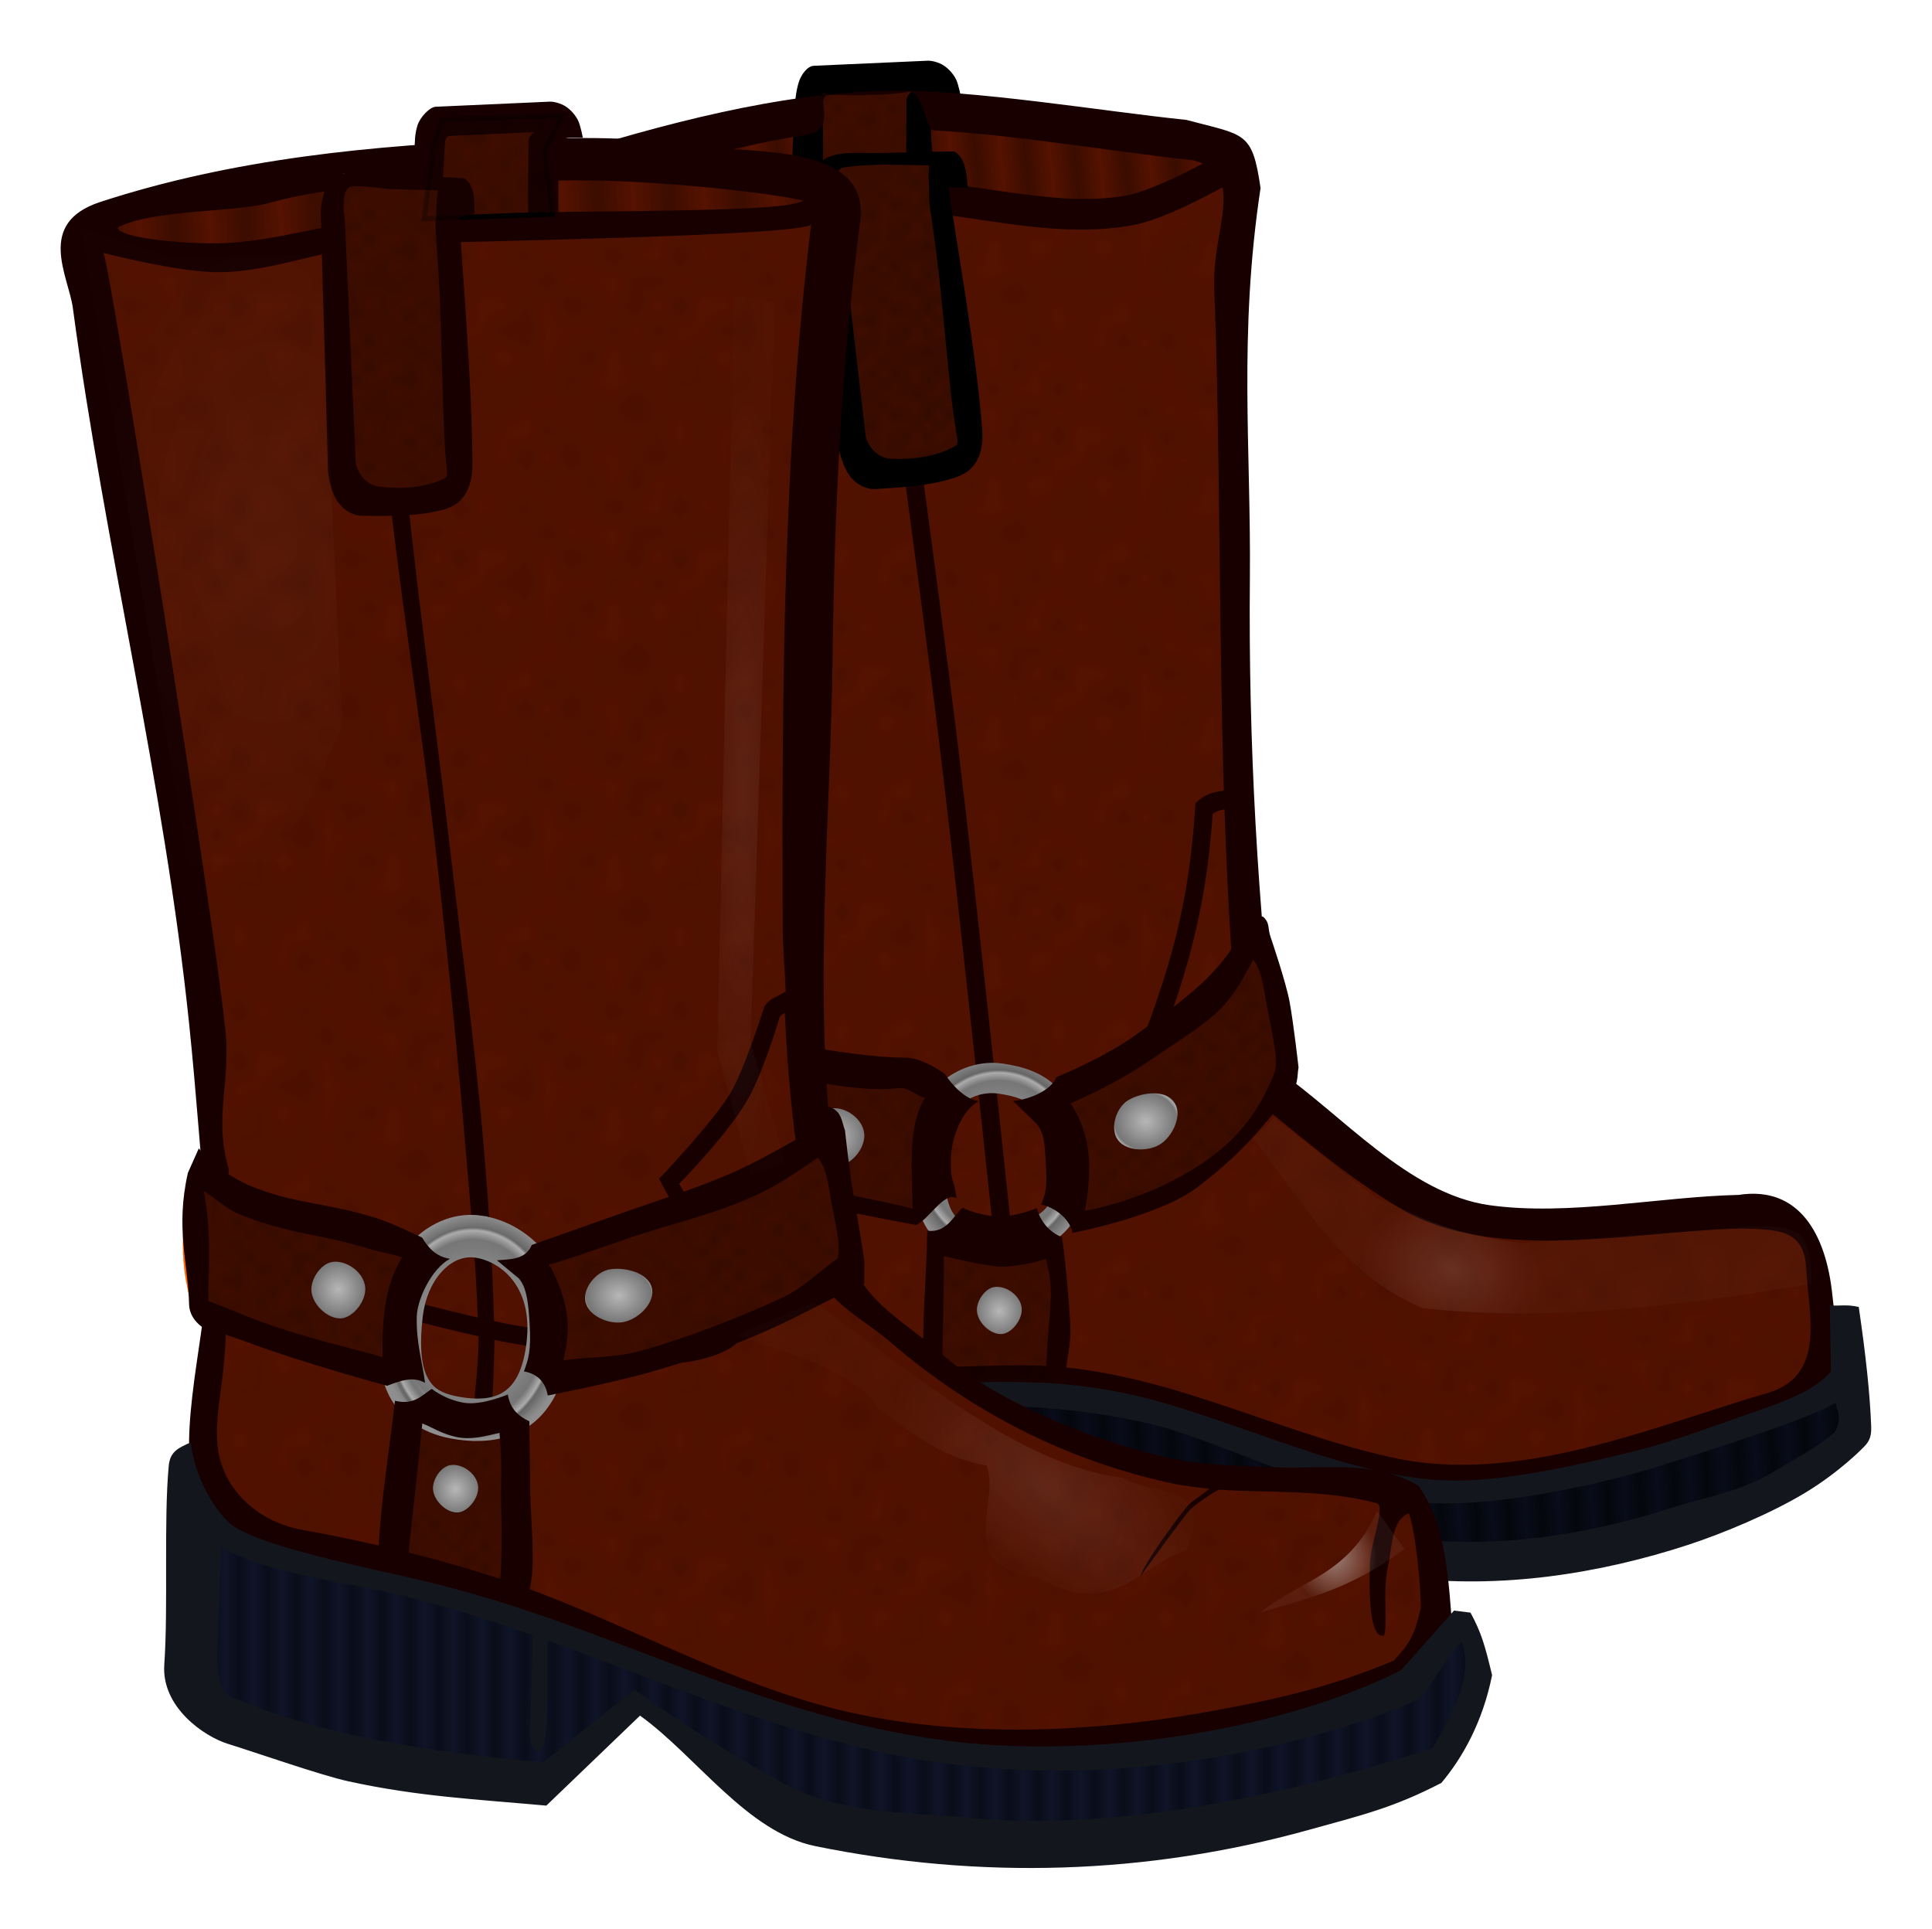 <?xml version="1.0" encoding="UTF-8"?>
<svg width="31.845mm" height="31.789mm" version="1.1" viewBox="0 0 112.84 112.64" xmlns="http://www.w3.org/2000/svg" xmlns:xlink="http://www.w3.org/1999/xlink">
<defs>
<linearGradient id="b">
<stop stop-color="#fff" stop-opacity=".65" offset="0"/>
<stop stop-color="#fff" stop-opacity=".072" offset="1"/>
</linearGradient>
<linearGradient id="a">
<stop stop-color="#b7b7b7" offset="0"/>
<stop stop-color="#767676" offset=".763"/>
<stop stop-color="#acacac" offset=".839"/>
<stop stop-color="#666" offset=".867"/>
<stop stop-color="#8e8e8e" offset="1"/>
</linearGradient>
<pattern id="t" xlink:href="#c" patternTransform="matrix(.751 0 0 .677 -2.265 -1.889)"/>
<pattern id="u" xlink:href="#c" patternTransform="matrix(1.288 0 0 1.472 -10.328 2.431)"/>
<pattern id="y" xlink:href="#ao" patternTransform="matrix(2.061 -.096 .224 4.812 -10.75 2)"/>
<pattern id="ao" width="2" height="1" patternTransform="translate(0) scale(10)" patternUnits="userSpaceOnUse">
<rect y="-.5" width="1" height="2"/>
</pattern>
<pattern id="ag" xlink:href="#c" patternTransform="matrix(1.267 0 0 1.389 -25.464 -3.116)"/>
<pattern id="c" width="10" height="10" patternTransform="translate(0) scale(10)" patternUnits="userSpaceOnUse">
<circle cx="2.567" cy=".81" r=".45"/>
<circle cx="3.048" cy="2.33" r=".45"/>
<circle cx="4.418" cy="2.415" r=".45"/>
<circle cx="1.844" cy="3.029" r=".45"/>
<circle cx="6.08" cy="1.363" r=".45"/>
<circle cx="5.819" cy="4.413" r=".45"/>
<circle cx="4.305" cy="4.048" r=".45"/>
<circle cx="5.541" cy="3.045" r=".45"/>
<circle cx="4.785" cy="5.527" r=".45"/>
<circle cx="2.667" cy="5.184" r=".45"/>
<circle cx="7.965" cy="1.448" r=".45"/>
<circle cx="7.047" cy="5.049" r=".45"/>
<circle cx="4.34" cy=".895" r=".45"/>
<circle cx="7.125" cy=".34" r=".45"/>
<circle cx="9.553" cy="1.049" r=".45"/>
<circle cx="7.006" cy="2.689" r=".45"/>
<circle cx="8.909" cy="2.689" r=".45"/>
<circle cx="9.315" cy="4.407" r=".45"/>
<circle cx="7.82" cy="3.87" r=".45"/>
<circle cx="8.27" cy="5.948" r=".45"/>
<circle cx="7.973" cy="7.428" r=".45"/>
<circle cx="9.342" cy="8.072" r=".45"/>
<circle cx="8.206" cy="9.315" r=".45"/>
<circle cx="9.682" cy="9.475" r=".45"/>
<circle cx="9.688" cy="6.186" r=".45"/>
<circle cx="3.379" cy="6.296" r=".45"/>
<circle cx="2.871" cy="8.204" r=".45"/>
<circle cx="4.59" cy="8.719" r=".45"/>
<circle cx="3.181" cy="9.671" r=".45"/>
<circle cx="5.734" cy="7.315" r=".45"/>
<circle cx="6.707" cy="6.513" r=".45"/>
<circle cx="5.73" cy="9.67" r=".45"/>
<circle cx="6.535" cy="8.373" r=".45"/>
<circle cx="4.37" cy="7.154" r=".45"/>
<circle cx=".622" cy="7.25" r=".45"/>
<circle cx=".831" cy="5.679" r=".45"/>
<circle cx="1.257" cy="8.519" r=".45"/>
<circle cx="1.989" cy="6.877" r=".45"/>
<circle cx=".374" cy="3.181" r=".45"/>
<circle cx="1.166" cy="1.664" r=".45"/>
<circle cx="1.151" cy=".093" r=".45"/>
<circle cx="1.151" cy="10.093" r=".45"/>
<circle cx="1.302" cy="4.451" r=".45"/>
<circle cx="3.047" cy="3.763" r=".45"/>
</pattern>
<pattern id="v" xlink:href="#au" patternTransform="matrix(.817 0 0 .738 -3.121 -2.567)"/>
<pattern id="au" width="10" height="10" patternTransform="translate(0) scale(10)" patternUnits="userSpaceOnUse">
<circle cx="2.567" cy=".81" r=".45"/>
<circle cx="3.048" cy="2.33" r=".45"/>
<circle cx="4.418" cy="2.415" r=".45"/>
<circle cx="1.844" cy="3.029" r=".45"/>
<circle cx="6.08" cy="1.363" r=".45"/>
<circle cx="5.819" cy="4.413" r=".45"/>
<circle cx="4.305" cy="4.048" r=".45"/>
<circle cx="5.541" cy="3.045" r=".45"/>
<circle cx="4.785" cy="5.527" r=".45"/>
<circle cx="2.667" cy="5.184" r=".45"/>
<circle cx="7.965" cy="1.448" r=".45"/>
<circle cx="7.047" cy="5.049" r=".45"/>
<circle cx="4.34" cy=".895" r=".45"/>
<circle cx="7.125" cy=".34" r=".45"/>
<circle cx="9.553" cy="1.049" r=".45"/>
<circle cx="7.006" cy="2.689" r=".45"/>
<circle cx="8.909" cy="2.689" r=".45"/>
<circle cx="9.315" cy="4.407" r=".45"/>
<circle cx="7.82" cy="3.87" r=".45"/>
<circle cx="8.27" cy="5.948" r=".45"/>
<circle cx="7.973" cy="7.428" r=".45"/>
<circle cx="9.342" cy="8.072" r=".45"/>
<circle cx="8.206" cy="9.315" r=".45"/>
<circle cx="9.682" cy="9.475" r=".45"/>
<circle cx="9.688" cy="6.186" r=".45"/>
<circle cx="3.379" cy="6.296" r=".45"/>
<circle cx="2.871" cy="8.204" r=".45"/>
<circle cx="4.59" cy="8.719" r=".45"/>
<circle cx="3.181" cy="9.671" r=".45"/>
<circle cx="5.734" cy="7.315" r=".45"/>
<circle cx="6.707" cy="6.513" r=".45"/>
<circle cx="5.73" cy="9.67" r=".45"/>
<circle cx="6.535" cy="8.373" r=".45"/>
<circle cx="4.37" cy="7.154" r=".45"/>
<circle cx=".622" cy="7.25" r=".45"/>
<circle cx=".831" cy="5.679" r=".45"/>
<circle cx="1.257" cy="8.519" r=".45"/>
<circle cx="1.989" cy="6.877" r=".45"/>
<circle cx=".374" cy="3.181" r=".45"/>
<circle cx="1.166" cy="1.664" r=".45"/>
<circle cx="1.151" cy=".093" r=".45"/>
<circle cx="1.151" cy="10.093" r=".45"/>
<circle cx="1.302" cy="4.451" r=".45"/>
<circle cx="3.047" cy="3.763" r=".45"/>
</pattern>
<pattern id="w" xlink:href="#at" patternTransform="matrix(.722 0 0 .79 -3.514 -2.391)"/>
<pattern id="at" width="10" height="10" patternTransform="translate(0) scale(10)" patternUnits="userSpaceOnUse">
<circle cx="2.567" cy=".81" r=".45"/>
<circle cx="3.048" cy="2.33" r=".45"/>
<circle cx="4.418" cy="2.415" r=".45"/>
<circle cx="1.844" cy="3.029" r=".45"/>
<circle cx="6.08" cy="1.363" r=".45"/>
<circle cx="5.819" cy="4.413" r=".45"/>
<circle cx="4.305" cy="4.048" r=".45"/>
<circle cx="5.541" cy="3.045" r=".45"/>
<circle cx="4.785" cy="5.527" r=".45"/>
<circle cx="2.667" cy="5.184" r=".45"/>
<circle cx="7.965" cy="1.448" r=".45"/>
<circle cx="7.047" cy="5.049" r=".45"/>
<circle cx="4.34" cy=".895" r=".45"/>
<circle cx="7.125" cy=".34" r=".45"/>
<circle cx="9.553" cy="1.049" r=".45"/>
<circle cx="7.006" cy="2.689" r=".45"/>
<circle cx="8.909" cy="2.689" r=".45"/>
<circle cx="9.315" cy="4.407" r=".45"/>
<circle cx="7.82" cy="3.87" r=".45"/>
<circle cx="8.27" cy="5.948" r=".45"/>
<circle cx="7.973" cy="7.428" r=".45"/>
<circle cx="9.342" cy="8.072" r=".45"/>
<circle cx="8.206" cy="9.315" r=".45"/>
<circle cx="9.682" cy="9.475" r=".45"/>
<circle cx="9.688" cy="6.186" r=".45"/>
<circle cx="3.379" cy="6.296" r=".45"/>
<circle cx="2.871" cy="8.204" r=".45"/>
<circle cx="4.59" cy="8.719" r=".45"/>
<circle cx="3.181" cy="9.671" r=".45"/>
<circle cx="5.734" cy="7.315" r=".45"/>
<circle cx="6.707" cy="6.513" r=".45"/>
<circle cx="5.73" cy="9.67" r=".45"/>
<circle cx="6.535" cy="8.373" r=".45"/>
<circle cx="4.37" cy="7.154" r=".45"/>
<circle cx=".622" cy="7.25" r=".45"/>
<circle cx=".831" cy="5.679" r=".45"/>
<circle cx="1.257" cy="8.519" r=".45"/>
<circle cx="1.989" cy="6.877" r=".45"/>
<circle cx=".374" cy="3.181" r=".45"/>
<circle cx="1.166" cy="1.664" r=".45"/>
<circle cx="1.151" cy=".093" r=".45"/>
<circle cx="1.151" cy="10.093" r=".45"/>
<circle cx="1.302" cy="4.451" r=".45"/>
<circle cx="3.047" cy="3.763" r=".45"/>
</pattern>
<pattern id="s" xlink:href="#ax" patternTransform="matrix(.701 0 0 .677 -2.795 -2.273)"/>
<pattern id="ax" width="10" height="10" patternTransform="translate(0) scale(10)" patternUnits="userSpaceOnUse">
<circle cx="2.567" cy=".81" r=".45"/>
<circle cx="3.048" cy="2.33" r=".45"/>
<circle cx="4.418" cy="2.415" r=".45"/>
<circle cx="1.844" cy="3.029" r=".45"/>
<circle cx="6.08" cy="1.363" r=".45"/>
<circle cx="5.819" cy="4.413" r=".45"/>
<circle cx="4.305" cy="4.048" r=".45"/>
<circle cx="5.541" cy="3.045" r=".45"/>
<circle cx="4.785" cy="5.527" r=".45"/>
<circle cx="2.667" cy="5.184" r=".45"/>
<circle cx="7.965" cy="1.448" r=".45"/>
<circle cx="7.047" cy="5.049" r=".45"/>
<circle cx="4.34" cy=".895" r=".45"/>
<circle cx="7.125" cy=".34" r=".45"/>
<circle cx="9.553" cy="1.049" r=".45"/>
<circle cx="7.006" cy="2.689" r=".45"/>
<circle cx="8.909" cy="2.689" r=".45"/>
<circle cx="9.315" cy="4.407" r=".45"/>
<circle cx="7.82" cy="3.87" r=".45"/>
<circle cx="8.27" cy="5.948" r=".45"/>
<circle cx="7.973" cy="7.428" r=".45"/>
<circle cx="9.342" cy="8.072" r=".45"/>
<circle cx="8.206" cy="9.315" r=".45"/>
<circle cx="9.682" cy="9.475" r=".45"/>
<circle cx="9.688" cy="6.186" r=".45"/>
<circle cx="3.379" cy="6.296" r=".45"/>
<circle cx="2.871" cy="8.204" r=".45"/>
<circle cx="4.59" cy="8.719" r=".45"/>
<circle cx="3.181" cy="9.671" r=".45"/>
<circle cx="5.734" cy="7.315" r=".45"/>
<circle cx="6.707" cy="6.513" r=".45"/>
<circle cx="5.73" cy="9.67" r=".45"/>
<circle cx="6.535" cy="8.373" r=".45"/>
<circle cx="4.37" cy="7.154" r=".45"/>
<circle cx=".622" cy="7.25" r=".45"/>
<circle cx=".831" cy="5.679" r=".45"/>
<circle cx="1.257" cy="8.519" r=".45"/>
<circle cx="1.989" cy="6.877" r=".45"/>
<circle cx=".374" cy="3.181" r=".45"/>
<circle cx="1.166" cy="1.664" r=".45"/>
<circle cx="1.151" cy=".093" r=".45"/>
<circle cx="1.151" cy="10.093" r=".45"/>
<circle cx="1.302" cy="4.451" r=".45"/>
<circle cx="3.047" cy="3.763" r=".45"/>
</pattern>
<pattern id="r" xlink:href="#aq" patternTransform="matrix(.602 0 0 .616 -2.649 -2.803)"/>
<pattern id="aq" width="10" height="10" patternTransform="translate(0) scale(10)" patternUnits="userSpaceOnUse">
<circle cx="2.567" cy=".81" r=".45"/>
<circle cx="3.048" cy="2.33" r=".45"/>
<circle cx="4.418" cy="2.415" r=".45"/>
<circle cx="1.844" cy="3.029" r=".45"/>
<circle cx="6.08" cy="1.363" r=".45"/>
<circle cx="5.819" cy="4.413" r=".45"/>
<circle cx="4.305" cy="4.048" r=".45"/>
<circle cx="5.541" cy="3.045" r=".45"/>
<circle cx="4.785" cy="5.527" r=".45"/>
<circle cx="2.667" cy="5.184" r=".45"/>
<circle cx="7.965" cy="1.448" r=".45"/>
<circle cx="7.047" cy="5.049" r=".45"/>
<circle cx="4.34" cy=".895" r=".45"/>
<circle cx="7.125" cy=".34" r=".45"/>
<circle cx="9.553" cy="1.049" r=".45"/>
<circle cx="7.006" cy="2.689" r=".45"/>
<circle cx="8.909" cy="2.689" r=".45"/>
<circle cx="9.315" cy="4.407" r=".45"/>
<circle cx="7.82" cy="3.87" r=".45"/>
<circle cx="8.27" cy="5.948" r=".45"/>
<circle cx="7.973" cy="7.428" r=".45"/>
<circle cx="9.342" cy="8.072" r=".45"/>
<circle cx="8.206" cy="9.315" r=".45"/>
<circle cx="9.682" cy="9.475" r=".45"/>
<circle cx="9.688" cy="6.186" r=".45"/>
<circle cx="3.379" cy="6.296" r=".45"/>
<circle cx="2.871" cy="8.204" r=".45"/>
<circle cx="4.59" cy="8.719" r=".45"/>
<circle cx="3.181" cy="9.671" r=".45"/>
<circle cx="5.734" cy="7.315" r=".45"/>
<circle cx="6.707" cy="6.513" r=".45"/>
<circle cx="5.73" cy="9.67" r=".45"/>
<circle cx="6.535" cy="8.373" r=".45"/>
<circle cx="4.37" cy="7.154" r=".45"/>
<circle cx=".622" cy="7.25" r=".45"/>
<circle cx=".831" cy="5.679" r=".45"/>
<circle cx="1.257" cy="8.519" r=".45"/>
<circle cx="1.989" cy="6.877" r=".45"/>
<circle cx=".374" cy="3.181" r=".45"/>
<circle cx="1.166" cy="1.664" r=".45"/>
<circle cx="1.151" cy=".093" r=".45"/>
<circle cx="1.151" cy="10.093" r=".45"/>
<circle cx="1.302" cy="4.451" r=".45"/>
<circle cx="3.047" cy="3.763" r=".45"/>
</pattern>
<radialGradient id="p" cx="24.541" cy="74.738" r="5.589" gradientTransform="matrix(.999 .036 -.045 1.237 3.359 -18.583)" gradientUnits="userSpaceOnUse" xlink:href="#a"/>
<pattern id="x" xlink:href="#al" patternTransform="matrix(.833 0 0 .909 -2.795 -2.95)"/>
<pattern id="al" width="1.5" height="1" patternTransform="translate(0) scale(10)" patternUnits="userSpaceOnUse">
<rect y="-.5" width="1" height="2"/>
</pattern>
<radialGradient id="o" cx="16.736" cy="72.422" r="2.107" gradientTransform="matrix(1 0 0 1.038 0 -2.791)" gradientUnits="userSpaceOnUse" xlink:href="#a"/>
<radialGradient id="n" cx="33.112" cy="72.751" r="2.498" gradientTransform="matrix(1 0 0 .842 0 11.49)" gradientUnits="userSpaceOnUse" xlink:href="#a"/>
<radialGradient id="m" cx="23.585" cy="84.023" r="1.851" gradientTransform="matrix(1 0 0 1.039 0 -3.239)" gradientUnits="userSpaceOnUse" xlink:href="#a"/>
<pattern id="af" xlink:href="#an" patternTransform="matrix(1.43 -.146 .241 2.363 -25.714 -2.991)"/>
<pattern id="an" width="2" height="1" patternTransform="translate(0) scale(10)" patternUnits="userSpaceOnUse">
<rect y="-.5" width="1" height="2"/>
</pattern>
<pattern id="ad" xlink:href="#av" patternTransform="matrix(.634 0 0 .654 -2.565 -2.152)"/>
<pattern id="av" width="10" height="10" patternTransform="translate(0) scale(10)" patternUnits="userSpaceOnUse">
<circle cx="2.567" cy=".81" r=".45"/>
<circle cx="3.048" cy="2.33" r=".45"/>
<circle cx="4.418" cy="2.415" r=".45"/>
<circle cx="1.844" cy="3.029" r=".45"/>
<circle cx="6.08" cy="1.363" r=".45"/>
<circle cx="5.819" cy="4.413" r=".45"/>
<circle cx="4.305" cy="4.048" r=".45"/>
<circle cx="5.541" cy="3.045" r=".45"/>
<circle cx="4.785" cy="5.527" r=".45"/>
<circle cx="2.667" cy="5.184" r=".45"/>
<circle cx="7.965" cy="1.448" r=".45"/>
<circle cx="7.047" cy="5.049" r=".45"/>
<circle cx="4.34" cy=".895" r=".45"/>
<circle cx="7.125" cy=".34" r=".45"/>
<circle cx="9.553" cy="1.049" r=".45"/>
<circle cx="7.006" cy="2.689" r=".45"/>
<circle cx="8.909" cy="2.689" r=".45"/>
<circle cx="9.315" cy="4.407" r=".45"/>
<circle cx="7.82" cy="3.87" r=".45"/>
<circle cx="8.27" cy="5.948" r=".45"/>
<circle cx="7.973" cy="7.428" r=".45"/>
<circle cx="9.342" cy="8.072" r=".45"/>
<circle cx="8.206" cy="9.315" r=".45"/>
<circle cx="9.682" cy="9.475" r=".45"/>
<circle cx="9.688" cy="6.186" r=".45"/>
<circle cx="3.379" cy="6.296" r=".45"/>
<circle cx="2.871" cy="8.204" r=".45"/>
<circle cx="4.59" cy="8.719" r=".45"/>
<circle cx="3.181" cy="9.671" r=".45"/>
<circle cx="5.734" cy="7.315" r=".45"/>
<circle cx="6.707" cy="6.513" r=".45"/>
<circle cx="5.73" cy="9.67" r=".45"/>
<circle cx="6.535" cy="8.373" r=".45"/>
<circle cx="4.37" cy="7.154" r=".45"/>
<circle cx=".622" cy="7.25" r=".45"/>
<circle cx=".831" cy="5.679" r=".45"/>
<circle cx="1.257" cy="8.519" r=".45"/>
<circle cx="1.989" cy="6.877" r=".45"/>
<circle cx=".374" cy="3.181" r=".45"/>
<circle cx="1.166" cy="1.664" r=".45"/>
<circle cx="1.151" cy=".093" r=".45"/>
<circle cx="1.151" cy="10.093" r=".45"/>
<circle cx="1.302" cy="4.451" r=".45"/>
<circle cx="3.047" cy="3.763" r=".45"/>
</pattern>
<pattern id="ac" xlink:href="#as" patternTransform="matrix(.647 0 0 .615 -3.501 -2.361)"/>
<pattern id="as" width="10" height="10" patternTransform="translate(0) scale(10)" patternUnits="userSpaceOnUse">
<circle cx="2.567" cy=".81" r=".45"/>
<circle cx="3.048" cy="2.33" r=".45"/>
<circle cx="4.418" cy="2.415" r=".45"/>
<circle cx="1.844" cy="3.029" r=".45"/>
<circle cx="6.08" cy="1.363" r=".45"/>
<circle cx="5.819" cy="4.413" r=".45"/>
<circle cx="4.305" cy="4.048" r=".45"/>
<circle cx="5.541" cy="3.045" r=".45"/>
<circle cx="4.785" cy="5.527" r=".45"/>
<circle cx="2.667" cy="5.184" r=".45"/>
<circle cx="7.965" cy="1.448" r=".45"/>
<circle cx="7.047" cy="5.049" r=".45"/>
<circle cx="4.34" cy=".895" r=".45"/>
<circle cx="7.125" cy=".34" r=".45"/>
<circle cx="9.553" cy="1.049" r=".45"/>
<circle cx="7.006" cy="2.689" r=".45"/>
<circle cx="8.909" cy="2.689" r=".45"/>
<circle cx="9.315" cy="4.407" r=".45"/>
<circle cx="7.82" cy="3.87" r=".45"/>
<circle cx="8.27" cy="5.948" r=".45"/>
<circle cx="7.973" cy="7.428" r=".45"/>
<circle cx="9.342" cy="8.072" r=".45"/>
<circle cx="8.206" cy="9.315" r=".45"/>
<circle cx="9.682" cy="9.475" r=".45"/>
<circle cx="9.688" cy="6.186" r=".45"/>
<circle cx="3.379" cy="6.296" r=".45"/>
<circle cx="2.871" cy="8.204" r=".45"/>
<circle cx="4.59" cy="8.719" r=".45"/>
<circle cx="3.181" cy="9.671" r=".45"/>
<circle cx="5.734" cy="7.315" r=".45"/>
<circle cx="6.707" cy="6.513" r=".45"/>
<circle cx="5.73" cy="9.67" r=".45"/>
<circle cx="6.535" cy="8.373" r=".45"/>
<circle cx="4.37" cy="7.154" r=".45"/>
<circle cx=".622" cy="7.25" r=".45"/>
<circle cx=".831" cy="5.679" r=".45"/>
<circle cx="1.257" cy="8.519" r=".45"/>
<circle cx="1.989" cy="6.877" r=".45"/>
<circle cx=".374" cy="3.181" r=".45"/>
<circle cx="1.166" cy="1.664" r=".45"/>
<circle cx="1.151" cy=".093" r=".45"/>
<circle cx="1.151" cy="10.093" r=".45"/>
<circle cx="1.302" cy="4.451" r=".45"/>
<circle cx="3.047" cy="3.763" r=".45"/>
</pattern>
<radialGradient id="l" cx="24.666" cy="74.633" r="5.589" gradientTransform="matrix(1 0 0 1.181 0 -13.518)" gradientUnits="userSpaceOnUse" xlink:href="#a"/>
<radialGradient id="k" cx="55.288" cy="64.783" r="5.419" gradientTransform="matrix(1 0 0 1.104 0 -6.763)" gradientUnits="userSpaceOnUse" xlink:href="#a"/>
<pattern id="ab" xlink:href="#ap" patternTransform="matrix(.707 0 0 .751 -2.587 -2.107)"/>
<pattern id="ap" width="10" height="10" patternTransform="translate(0) scale(10)" patternUnits="userSpaceOnUse">
<circle cx="2.567" cy=".81" r=".45"/>
<circle cx="3.048" cy="2.33" r=".45"/>
<circle cx="4.418" cy="2.415" r=".45"/>
<circle cx="1.844" cy="3.029" r=".45"/>
<circle cx="6.08" cy="1.363" r=".45"/>
<circle cx="5.819" cy="4.413" r=".45"/>
<circle cx="4.305" cy="4.048" r=".45"/>
<circle cx="5.541" cy="3.045" r=".45"/>
<circle cx="4.785" cy="5.527" r=".45"/>
<circle cx="2.667" cy="5.184" r=".45"/>
<circle cx="7.965" cy="1.448" r=".45"/>
<circle cx="7.047" cy="5.049" r=".45"/>
<circle cx="4.34" cy=".895" r=".45"/>
<circle cx="7.125" cy=".34" r=".45"/>
<circle cx="9.553" cy="1.049" r=".45"/>
<circle cx="7.006" cy="2.689" r=".45"/>
<circle cx="8.909" cy="2.689" r=".45"/>
<circle cx="9.315" cy="4.407" r=".45"/>
<circle cx="7.82" cy="3.87" r=".45"/>
<circle cx="8.27" cy="5.948" r=".45"/>
<circle cx="7.973" cy="7.428" r=".45"/>
<circle cx="9.342" cy="8.072" r=".45"/>
<circle cx="8.206" cy="9.315" r=".45"/>
<circle cx="9.682" cy="9.475" r=".45"/>
<circle cx="9.688" cy="6.186" r=".45"/>
<circle cx="3.379" cy="6.296" r=".45"/>
<circle cx="2.871" cy="8.204" r=".45"/>
<circle cx="4.59" cy="8.719" r=".45"/>
<circle cx="3.181" cy="9.671" r=".45"/>
<circle cx="5.734" cy="7.315" r=".45"/>
<circle cx="6.707" cy="6.513" r=".45"/>
<circle cx="5.73" cy="9.67" r=".45"/>
<circle cx="6.535" cy="8.373" r=".45"/>
<circle cx="4.37" cy="7.154" r=".45"/>
<circle cx=".622" cy="7.25" r=".45"/>
<circle cx=".831" cy="5.679" r=".45"/>
<circle cx="1.257" cy="8.519" r=".45"/>
<circle cx="1.989" cy="6.877" r=".45"/>
<circle cx=".374" cy="3.181" r=".45"/>
<circle cx="1.166" cy="1.664" r=".45"/>
<circle cx="1.151" cy=".093" r=".45"/>
<circle cx="1.151" cy="10.093" r=".45"/>
<circle cx="1.302" cy="4.451" r=".45"/>
<circle cx="3.047" cy="3.763" r=".45"/>
</pattern>
<radialGradient id="j" cx="45.884" cy="63.459" r="2.107" gradientTransform="matrix(1 0 0 1.038 0 -2.445)" gradientUnits="userSpaceOnUse" xlink:href="#a"/>
<pattern id="aa" xlink:href="#ar" patternTransform="matrix(.634 0 0 .617 -2.983 -2.513)"/>
<pattern id="ar" width="10" height="10" patternTransform="translate(0) scale(10)" patternUnits="userSpaceOnUse">
<circle cx="2.567" cy=".81" r=".45"/>
<circle cx="3.048" cy="2.33" r=".45"/>
<circle cx="4.418" cy="2.415" r=".45"/>
<circle cx="1.844" cy="3.029" r=".45"/>
<circle cx="6.08" cy="1.363" r=".45"/>
<circle cx="5.819" cy="4.413" r=".45"/>
<circle cx="4.305" cy="4.048" r=".45"/>
<circle cx="5.541" cy="3.045" r=".45"/>
<circle cx="4.785" cy="5.527" r=".45"/>
<circle cx="2.667" cy="5.184" r=".45"/>
<circle cx="7.965" cy="1.448" r=".45"/>
<circle cx="7.047" cy="5.049" r=".45"/>
<circle cx="4.34" cy=".895" r=".45"/>
<circle cx="7.125" cy=".34" r=".45"/>
<circle cx="9.553" cy="1.049" r=".45"/>
<circle cx="7.006" cy="2.689" r=".45"/>
<circle cx="8.909" cy="2.689" r=".45"/>
<circle cx="9.315" cy="4.407" r=".45"/>
<circle cx="7.82" cy="3.87" r=".45"/>
<circle cx="8.27" cy="5.948" r=".45"/>
<circle cx="7.973" cy="7.428" r=".45"/>
<circle cx="9.342" cy="8.072" r=".45"/>
<circle cx="8.206" cy="9.315" r=".45"/>
<circle cx="9.682" cy="9.475" r=".45"/>
<circle cx="9.688" cy="6.186" r=".45"/>
<circle cx="3.379" cy="6.296" r=".45"/>
<circle cx="2.871" cy="8.204" r=".45"/>
<circle cx="4.59" cy="8.719" r=".45"/>
<circle cx="3.181" cy="9.671" r=".45"/>
<circle cx="5.734" cy="7.315" r=".45"/>
<circle cx="6.707" cy="6.513" r=".45"/>
<circle cx="5.73" cy="9.67" r=".45"/>
<circle cx="6.535" cy="8.373" r=".45"/>
<circle cx="4.37" cy="7.154" r=".45"/>
<circle cx=".622" cy="7.25" r=".45"/>
<circle cx=".831" cy="5.679" r=".45"/>
<circle cx="1.257" cy="8.519" r=".45"/>
<circle cx="1.989" cy="6.877" r=".45"/>
<circle cx=".374" cy="3.181" r=".45"/>
<circle cx="1.166" cy="1.664" r=".45"/>
<circle cx="1.151" cy=".093" r=".45"/>
<circle cx="1.151" cy="10.093" r=".45"/>
<circle cx="1.302" cy="4.451" r=".45"/>
<circle cx="3.047" cy="3.763" r=".45"/>
</pattern>
<radialGradient id="i" cx="63.897" cy="62.571" r="2.385" gradientTransform="matrix(1 0 0 .91 0 5.627)" gradientUnits="userSpaceOnUse" xlink:href="#a"/>
<pattern id="z" xlink:href="#aw" patternTransform="matrix(.659 0 0 .634 -2.142 -1.735)"/>
<pattern id="aw" width="10" height="10" patternTransform="translate(0) scale(10)" patternUnits="userSpaceOnUse">
<circle cx="2.567" cy=".81" r=".45"/>
<circle cx="3.048" cy="2.33" r=".45"/>
<circle cx="4.418" cy="2.415" r=".45"/>
<circle cx="1.844" cy="3.029" r=".45"/>
<circle cx="6.08" cy="1.363" r=".45"/>
<circle cx="5.819" cy="4.413" r=".45"/>
<circle cx="4.305" cy="4.048" r=".45"/>
<circle cx="5.541" cy="3.045" r=".45"/>
<circle cx="4.785" cy="5.527" r=".45"/>
<circle cx="2.667" cy="5.184" r=".45"/>
<circle cx="7.965" cy="1.448" r=".45"/>
<circle cx="7.047" cy="5.049" r=".45"/>
<circle cx="4.34" cy=".895" r=".45"/>
<circle cx="7.125" cy=".34" r=".45"/>
<circle cx="9.553" cy="1.049" r=".45"/>
<circle cx="7.006" cy="2.689" r=".45"/>
<circle cx="8.909" cy="2.689" r=".45"/>
<circle cx="9.315" cy="4.407" r=".45"/>
<circle cx="7.82" cy="3.87" r=".45"/>
<circle cx="8.27" cy="5.948" r=".45"/>
<circle cx="7.973" cy="7.428" r=".45"/>
<circle cx="9.342" cy="8.072" r=".45"/>
<circle cx="8.206" cy="9.315" r=".45"/>
<circle cx="9.682" cy="9.475" r=".45"/>
<circle cx="9.688" cy="6.186" r=".45"/>
<circle cx="3.379" cy="6.296" r=".45"/>
<circle cx="2.871" cy="8.204" r=".45"/>
<circle cx="4.59" cy="8.719" r=".45"/>
<circle cx="3.181" cy="9.671" r=".45"/>
<circle cx="5.734" cy="7.315" r=".45"/>
<circle cx="6.707" cy="6.513" r=".45"/>
<circle cx="5.73" cy="9.67" r=".45"/>
<circle cx="6.535" cy="8.373" r=".45"/>
<circle cx="4.37" cy="7.154" r=".45"/>
<circle cx=".622" cy="7.25" r=".45"/>
<circle cx=".831" cy="5.679" r=".45"/>
<circle cx="1.257" cy="8.519" r=".45"/>
<circle cx="1.989" cy="6.877" r=".45"/>
<circle cx=".374" cy="3.181" r=".45"/>
<circle cx="1.166" cy="1.664" r=".45"/>
<circle cx="1.151" cy=".093" r=".45"/>
<circle cx="1.151" cy="10.093" r=".45"/>
<circle cx="1.302" cy="4.451" r=".45"/>
<circle cx="3.047" cy="3.763" r=".45"/>
</pattern>
<radialGradient id="h" cx="55.342" cy="73.613" r="1.841" gradientTransform="matrix(1 0 0 1.039 0 -2.838)" gradientUnits="userSpaceOnUse" xlink:href="#a"/>
<pattern id="ae" xlink:href="#am" patternTransform="matrix(.97 -.057 .15 2.55 -25.714 -2.991)"/>
<pattern id="am" width="1.5" height="1" patternTransform="translate(0) scale(10)" patternUnits="userSpaceOnUse">
<rect y="-.5" width="1" height="2"/>
</pattern>
<radialGradient id="g" cx="52.759" cy="83.548" r="14.367" gradientTransform="matrix(-.598 -.445 .202 -.272 72.633 130.08)" gradientUnits="userSpaceOnUse" xlink:href="#b"/>
<filter id="aj" x="-.025" y="-.039" width="1.049" height="1.077" color-interpolation-filters="sRGB">
<feGaussianBlur stdDeviation="0.274"/>
</filter>
<radialGradient id="f" cx="74.934" cy="88.065" r="2.475" gradientTransform="matrix(1 0 0 1.107 0 -9.435)" gradientUnits="userSpaceOnUse" xlink:href="#b"/>
<radialGradient id="e" cx="40.419" cy="40.386" r="2.545" gradientTransform="matrix(1 .012 -.104 9.01 4.176 -321.36)" gradientUnits="userSpaceOnUse" xlink:href="#b"/>
<filter id="ai" x="-.242" y="-.019" width="1.484" height="1.038" color-interpolation-filters="sRGB">
<feGaussianBlur stdDeviation="0.401"/>
</filter>
<radialGradient id="d" cx="12.753" cy="28.65" r="7.646" gradientTransform="matrix(1.451 0 0 2.433 -5.75 -41.539)" gradientUnits="userSpaceOnUse" xlink:href="#b"/>
<filter id="ah" x="-.052" y="-.021" width="1.103" height="1.042" color-interpolation-filters="sRGB">
<feGaussianBlur stdDeviation="0.328"/>
</filter>
<radialGradient id="q" cx="83.972" cy="74.65" r="16.892" gradientTransform="matrix(.055 -.234 .314 .074 53.683 85.349)" gradientUnits="userSpaceOnUse">
<stop stop-color="#fff" stop-opacity=".513" offset="0"/>
<stop stop-color="#fff" stop-opacity=".412" offset=".192"/>
<stop stop-color="#fff" stop-opacity=".067" offset="1"/>
</radialGradient>
<filter id="ak" x="-.012" y="-.035" width="1.024" height="1.069" color-interpolation-filters="sRGB">
<feGaussianBlur stdDeviation="0.165"/>
</filter>
</defs>
<g transform="translate(3.024 2.92)" fill-rule="evenodd">
<path d="m27.751 8.615 3.625-2.5 14.375-2.5 11.875 0.375 10.75 1.625 1.25 2.25-0.875 12.75 1 30.125 0.75 9.25 9 7.375 8.25 1.5 12.5-1c0.959 0.748 2.093 0.445 2.75 3l0.375 4.125 1.5-0.125 0.5 6.625-6.25 3.625-11.125 3.25-13-0.625-9-4.375-4.875-0.125 0.5 3.5-23.125 0.75-2.625-3.75-1.125-9.5 1.375-1.25-0.75-8.5 0.375-8.25-4.875-27.125z" fill="#551200" stroke="#000" stroke-width=".291"/>
<path d="m27.411 8.433 6.375-2.875 13.375-2.25 13.375 1.375 7.875 0.875 0.5 1.5-3.75 1.625-6.25 1-9-1-4.375-0.25-5.125 1.375-9.875 1.25z" fill="#551200" stroke="#f00" stroke-width=".291"/>
<path d="m27.411 8.433 6.375-2.875 13.375-2.25 13.375 1.375 7.875 0.875 0.5 1.5-3.75 1.625-6.25 1-9-1-4.375-0.25-5.125 1.375-9.875 1.25z" fill="url(#af)" opacity=".321" stroke="#f00" stroke-width=".291"/>
<path d="m44.411 1.808 6.625-0.375-0.5 6.625-6.5 0.5z" fill="#fff" stroke="#f60" stroke-width=".291"/>
<path d="m44.66 1.994 6.625-0.375-0.5 6.625-6.5 0.5z" fill="#400d00" stroke="#f60" stroke-width=".291"/>
<path d="m44.66 1.994 6.625-0.375-0.5 6.625-6.5 0.5z" fill="url(#ad)" opacity=".302" stroke="#f60" stroke-width=".291"/>
<path d="m28.203 10.641 4.066 27.489 3.535 17.236-0.088 4.508-0.265 6.983 1.237 7.513 6.452 3.27 12.728 0.265 9.016 1.237 13.965 4.419c4.478-0.016 8.957 0.409 13.435-1.856l10.607-3.889 0.265-6.187-0.619-2.475-2.21-1.414-13.081 0.707-7.248-1.326-9.634-6.894-1.414-27.135-0.088-19.18 0.619-8.132-2.563 2.033-5.303 1.768-12.816-1.326-8.662 1.237-9.458 1.237z" fill="url(#ag)" opacity=".212" stroke="#f0f" stroke-width=".291"/>
<path d="m35.099 74.683 1.125 10.938 3.125 1.875c7.554 0.432 15.143 1.095 22.375-0.562l0.125-4.062 3.375 0.25 9.375 4.188 9.188 1.188 10.5-1.812c4.613-0.872 8.175-3.006 11.125-5.875l-0.25-3.062-2.25 1.062c-5.404 1.706-8.651 3.506-17.5 5.062-2.75 0.249-5.5 0.901-8.25 0.062l-15.375-4.75c-3.833-1.174-7.667-0.55-11.5-0.5-3.312-0.205-6.625-0.204-9.938-1.688z" fill="#090c19" stroke="#f55" stroke-width=".291"/>
<path d="m51.349 77.058 0.188-7.312 1-0.625h4.812l1.25 1c0.358 2.396 0.258 4.792 0.125 7.188-2.459-0.083-5.411 0.493-7.375-0.25z" fill="#fff" stroke="#0ff" stroke-width=".291"/>
<path d="m44.504 0.921c-0.359 0.016-0.736 0.501-0.877 0.964s-0.224 0.995-0.271 2.038l-0.198 4.334 1.895-0.422-0.015-4.7c-8e-4 -0.249 0.051-0.497 0.279-0.508l4.934-0.227c-0.396 0.336-0.333 0.593-0.333 0.775 0 0.442-0.021 4.369-0.021 4.369l1.709 0.229c-0.014-0.961-0.255-1.842-0.247-3.108 3e-3 -0.494 0.276-1.432 0.35-1.537 0.078-0.11 0.224-0.334 0.44-0.377 0.221-0.044 0.948-0.016 0.948-0.016s-0.132-0.723-0.287-1.032c-0.13-0.259-0.389-0.582-0.699-0.789s-0.73-0.299-0.944-0.29z" color="#000000" color-rendering="auto" image-rendering="auto" shape-rendering="auto" solid-color="#000000" style="block-progression:tb;isolation:auto;mix-blend-mode:normal;text-decoration-color:#000000;text-decoration-line:none;text-decoration-style:solid;text-indent:0;text-transform:none;white-space:normal"/>
<path d="m51.414 77.332 0.188-7.312 1-0.625h4.812l1.25 1c0.358 2.396 0.258 4.792 0.125 7.188-2.459-0.083-5.411 0.493-7.375-0.25z" fill="#400d00"/>
<path d="m48.962 2.378c-6.486 0.097-13.412 1.985-19.598 3.922-2.925 0.96-3.602 2.736-2.221 5.154 1.529 9.651 3.494 20.253 4.781 29.707 0.932 6.844 3.932 13.113 2.572 20.127-0.85 4.382 0.141 8.941 1.023 13.338 4.549 4.139 11.094 4.2 16.916 4.269 5.007 0.06 9.946 0.268 14.748 2.082 5.493 2.076 11.013 4.731 17.07 3.662 6.457-1.139 11.964-2.66 18.216-4.875 2.522-0.893 1.771-4.686 1.527-7.056-0.366-3.549-1.947-6.391-5.473-5.843-4.641 0.106-9.936 1.245-14.545 0.602-4.756-0.664-8.653-5.335-12.426-7.914-1.121-9.59-1.668-19.019-1.576-28.713 0.071-7.519-0.67-14.207 0.623-22.777-0.483-3.347-0.922-3.07-4.336-3.982-4.868-0.498-12.405-1.776-17.303-1.703zm-3.943 0.126c0.95 0.221 3.917 0.158 5.079-0.075 0.808 0.076 0.958 2.236 1.402 2.261 4.951 0.284 10.506 1.251 15.16 1.75 0.211 0.051 0.394 0.116 0.561 0.188-0.333 0.179-0.721 0.386-1.191 0.617-1.096 0.539-2.462 1.109-3.24 1.248-4.691 0.837-9.816-1.202-15.186-0.896-2.954 0.168-6.75 0.922-10.09 1.541-1.67 0.309-3.224 0.585-4.467 0.738-1.243 0.153-2.238 0.126-2.451 0.059-0.605-0.191-1.044-0.417-1.143-0.6-0.019-0.245-0.041-0.504-0.059-0.744 2.42-2.66 7.557-2.103 11.016-2.93 1.194-0.286 2.409-0.521 3.633-0.695 1.614-0.23 0.904-1.711 0.977-2.462zm23.357 5.516c0.294 1.437-0.57 3.592-0.482 5.85 0.356 9.205 0.261 19.427 0.562 29.383-0.398 0.065-0.946 0.113-1.49 0.584l-0.168 0.146-0.016 0.223c-0.435 6.888-1.947 10.537-3.717 15.35l0.996 0.367c1.732-4.71 3.272-8.532 3.746-15.328 0.204-0.135 0.425-0.193 0.689-0.252 0.189 5.655 0.51 11.213 1.133 16.428 3.037 2.456 5.835 4.932 9.145 6.891 5.572 3.299 13.954 1.251 20.057 1.168 1.875 0.068 3.507 0.027 3.631 2.256 0.159 2.798 1.155 6.288-2.173 7.324-6.875 2.01-14.598 5.384-21.893 3.814-7.167-1.542-13.784-5.311-21.312-5.404-6.047-0.075-13.796 1.179-19.076-2.42-1.576-3.872-1.777-9.349-1.147-13.598 0.477-3.216-0.504-7.724-1.283-11.346-2.088-9.703-3.355-19.298-4.914-29.1-0.443-2.786-0.785-5.922-1.043-8.895 1.201 0.468 2.625 0.298 3.641 0.174 1.321-0.163 2.897-0.445 4.574-0.756 3.355-0.622 8.237-2.112 9.684-1.574 0.253 1.068 0.459 2.166 0.604 3.238 0.289 2.146 0.689 5.073 1.133 8.34 0.887 6.533 1.947 14.421 2.641 20.1 1.092 8.947 3.182 28.895 3.182 28.895l1.057-0.111s-2.088-19.939-3.184-28.912c-0.695-5.69-1.755-13.579-2.643-20.113-0.444-3.267-0.844-6.196-1.133-8.34-0.14-1.029-0.279-2.088-0.402-3.059 4.521 0.043 9.358 1.78 14.324 0.895 1.183-0.211 2.557-0.835 3.711-1.402 0.677-0.333 1.193-0.609 1.566-0.814z" color="#000000" color-rendering="auto" fill="#180000" image-rendering="auto" shape-rendering="auto" solid-color="#000000" style="block-progression:tb;isolation:auto;mix-blend-mode:normal;text-decoration-color:#000000;text-decoration-line:none;text-decoration-style:solid;text-indent:0;text-transform:none;white-space:normal"/>
<path d="m55.575 59.2c-2.665-0.402-5.473 1.795-5.348 5.238 0.067 1.849 0.207 3.179 0.793 4.229 0.586 1.049 1.708 1.6 3.025 1.705 1.778 0.141 3.324-0.074 4.498-0.838s1.844-2.124 1.807-3.732c-0.056-2.421-0.56-4.014-1.482-5.053-0.923-1.039-2.163-1.379-3.293-1.549zm-0.264 1.752c0.984 0.148 1.699 0.374 2.232 0.975s0.985 1.723 1.035 3.916c0.027 1.157-0.317 1.762-1.002 2.207s-1.847 0.679-3.391 0.557c-1.005-0.08-1.318-0.261-1.621-0.803-0.303-0.542-0.504-1.661-0.568-3.428-0.091-2.497 1.745-3.66 3.314-3.424z" color="#000000" color-rendering="auto" fill="url(#k)" image-rendering="auto" shape-rendering="auto" solid-color="#000000" stroke="url(#k)" stroke-width=".709" style="block-progression:tb;isolation:auto;mix-blend-mode:normal;text-decoration-color:#000000;text-decoration-line:none;text-decoration-style:solid;text-indent:0;text-transform:none;white-space:normal"/>
<path d="m58.036 61.746 6.125-3.688 4.75-4.438 1.438-1.875 1.375 4.562 0.312 3.875-3.125 4.125c-2.762 1.894-5.479 3.852-9.375 4.125-0.465-2.259 8e-3 -5.323-1.5-6.688z" fill="#fff" stroke="#0ff" stroke-width=".291"/>
<path d="m58.208 61.544 6.125-3.688 4.75-4.438 1.438-1.875 1.375 4.562 0.312 3.875-3.125 4.125c-2.762 1.894-5.479 3.852-9.375 4.125-0.465-2.259 8e-3 -5.323-1.5-6.688z" fill="#400d00" stroke="#0ff" stroke-width=".291"/>
<path d="m58.208 61.544 6.125-3.688 4.75-4.438 1.438-1.875 1.375 4.562 0.312 3.875-3.125 4.125c-2.762 1.894-5.479 3.852-9.375 4.125-0.465-2.259 8e-3 -5.323-1.5-6.688z" fill="url(#aa)" opacity=".323" stroke="#0ff" stroke-width=".291"/>
<path d="m69.182 52.053c-1.172 1.972-2.791 3.25-5.898 5.486-1.878 1.352-4.603 2.444-4.603 2.444-0.358 0.86-1.724 1.332-2.537 1.396l1.347 1.31c0.476 0.545 0.494 1.151 0.56 2.194 0.108 1.69-0.01 1.824-0.265 2.551 0.65 0.103 1.673 0.754 1.828 1.653 0 0 5.106-0.97 7.343-2.702 2.97-2.3 3.619-3.458 5.184-5.171 0.724-0.692 0.573-1.259 0.677-1.793 0 0-0.285-2.541-0.523-3.837-0.209-1.139-1.106-3.772-1.106-3.772-0.194-0.539-0.018-0.813-0.443-1.194-0.8-0.193-1.234 0.878-1.565 1.434zm0.99 1.08c0.537 0.704 0.604 1.649 0.756 2.483 0.227 1.236 0.74 3.307 0.511 4.04-1.245 3.252-3.281 5.092-6.543 6.657-1.372 0.658-3.289 1.271-4.561 1.48 0.156-0.719 0.303-2.056 0.239-3.069-0.069-1.075-0.406-2.194-1.06-3.198 1.899-0.856 3.222-1.561 4.758-2.606 3.678-2.502 4.256-2.648 5.899-5.789z" color="#000000" color-rendering="auto" fill="#180000" image-rendering="auto" shape-rendering="auto" solid-color="#000000" style="block-progression:tb;isolation:auto;mix-blend-mode:normal;text-decoration-color:#000000;text-decoration-line:none;text-decoration-style:solid;text-indent:0;text-transform:none;white-space:normal"/>
<path d="m51.414 77.332 0.188-7.312 1-0.625h4.812l1.25 1c0.358 2.396 0.258 4.792 0.125 7.188-2.459-0.083-5.411 0.493-7.375-0.25z" fill="url(#z)" opacity=".338"/>
<path d="m51.132 68.957c-0.036 2.927-0.343 5.165-0.198 8.588l1.083-0.076c-0.011-2.485 0.093-4.22 0.084-7.035 0.627 0.173 2.058 0.476 2.961 0.591 0.931 0.119 2.343-0.196 3.015-0.421 0.287 1.362 0.368 1.538 0.153 3.947-0.094 1.057-0.119 2.377-0.225 2.845l1.165 0.455c0.139-2.054 0.447-2.109 0.268-4.159 0 0-0.173-2.684-0.438-4.364-0.632-0.228-1.244-0.833-1.468-1.688 0 0-1.336 0.551-2.37 0.48-1.145-0.079-1.956-0.502-1.956-0.502-0.546 0.43-0.914 1.492-2.075 1.338z" color="#000000" color-rendering="auto" fill="#180000" image-rendering="auto" shape-rendering="auto" solid-color="#000000" style="block-progression:tb;isolation:auto;mix-blend-mode:normal;text-decoration-color:#000000;text-decoration-line:none;text-decoration-style:solid;text-indent:0;text-transform:none;white-space:normal"/>
<path d="m34.036 63.746 0.062-8.062 7.562 3.062 9.625 1.375 0.812 1.062-0.625 5.75-1.125 1.188-8.875-1.812z" fill="#fff" stroke="#0ff" stroke-width=".291"/>
<path d="m34.128 63.805 0.062-8.062 7.562 3.062 9.625 1.375 0.812 1.062-0.625 5.75-1.125 1.188-8.875-1.812z" fill="#400d00" stroke="#0ff" stroke-width=".291"/>
<path d="m34.128 63.805 0.062-8.062 7.562 3.062 9.625 1.375 0.812 1.062-0.625 5.75-1.125 1.188-8.875-1.812z" fill="url(#ab)" opacity=".3" stroke="#0ff" stroke-width=".291"/>
<path d="m34.433 53.964-0.725 1.692c-0.733 3.226 9e-3 5.272 0.067 7.641 4e-3 0.792 0.597 1.242 0.746 1.353 0 0 1.848 0.596 2.701 0.914 3.284 1.225 13.242 3.059 13.242 3.059 0.741-0.27 1.643-1.984 2.383-1.569-0.169-1.284-0.376-0.854-0.334-2.349 0.028-0.979 0.519-2.707 1.628-3.312-0.832-0.124-1.617-1.012-1.983-1.601 0 0-1.304-0.939-2.247-0.941-3.435-5e-3 -9.968-1.337-12.696-2.491-0.614-0.26-2.154-1.248-2.154-1.248zm-4e-3 2.789c0.465 0.282 1.623 1.041 2.095 1.241 3.027 1.28 10.018 3.05 12.892 2.636 0.554-0.08 1.017 0.382 1.574 0.584-1.018 1.653-0.741 4.191-0.714 6.462-1.166-0.393-9.588-1.875-12.434-2.937-0.765-0.285-2.816-0.991-3.311-1.152-0.042-1.798 0.022-3.883-0.103-6.835z" color="#000000" color-rendering="auto" fill="#180000" image-rendering="auto" shape-rendering="auto" solid-color="#000000" style="block-progression:tb;isolation:auto;mix-blend-mode:normal;text-decoration-color:#000000;text-decoration-line:none;text-decoration-style:solid;text-indent:0;text-transform:none;white-space:normal"/>
<path d="m45.474 6.621-0.438 1.312 1.875 15.875 1.125 1 5.125-0.625 0.625-1.625-2-14.75 0.5-1.5h-3.875z" fill="#fff" stroke="#f60" stroke-width=".291"/>
<path d="m45.348 6.617-0.438 1.312 1.875 15.875 1.125 1 5.125-0.625 0.625-1.625-2-14.75 0.5-1.5h-3.875z" fill="#3e0d00" stroke="#f60" stroke-width=".291"/>
<path d="m45.348 6.617-0.438 1.312 1.875 15.875 1.125 1 5.125-0.625 0.625-1.625-2-14.75 0.5-1.5h-3.875z" fill="url(#ac)" opacity=".304" stroke="#f60" stroke-width=".291"/>
<path d="m45.097 6.399c-0.536 0.356-0.654 1.878-0.58 2.265l1.43 14.417c0.037 0.371 0.2 1.004 0.505 1.552 0.305 0.547 0.955 1.058 1.689 1.007 1.428-0.098 2.939-0.161 4.363-0.591 0.334-0.101 0.868-0.244 1.289-0.726 0.426-0.488 0.616-1.225 0.551-2.118-0.322-4.453-1.649-11.832-1.971-14.177l1.134 0.008c-0.081-0.411-0.021-1.735-0.822-2.117l-4.235 0.095c-1.31 0.029-2.552-0.146-3.353 0.385zm3.42 0.29 2.729 0.048c-0.074 0.546 0.015 1.504-2e-3 1.8-0.021 0.362 0.053 0.612 0.374 2.972 0.321 2.361 0.656 6.455 0.945 8.95 0.289 2.495 0.531 2.484 0.117 2.715-1.044 0.583-2.451 0.762-3.698 0.695-0.808-0.043-1.386-0.805-1.456-1.409l-1.579-13.541c-0.139-0.705-0.31-1.758 0.169-2.024 0.506-0.145 1.927-0.188 2.401-0.206z" color="#000000" color-rendering="auto" image-rendering="auto" shape-rendering="auto" solid-color="#000000" style="block-progression:tb;isolation:auto;mix-blend-mode:normal;text-decoration-color:#000000;text-decoration-line:none;text-decoration-style:solid;text-indent:0;text-transform:none;white-space:normal"/>
<path d="m62.888 61.323c-0.678 0.39-1.068 1.519-0.7 2.209 0.418 0.785 1.775 0.851 2.534 0.386 0.706-0.433 1.288-1.594 0.905-2.352-0.443-0.876-1.888-0.732-2.738-0.243z" fill="url(#i)" stroke="url(#i)" stroke-width="1.063"/>
<path d="m45.523 61.819c-0.651 0.103-1.28 0.999-1.208 1.718 0.082 0.818 0.981 1.621 1.728 1.575 0.713-0.044 1.475-1.017 1.412-1.8-0.073-0.905-1.115-1.623-1.932-1.494z" fill="url(#j)" stroke="url(#j)" stroke-width="1.063"/>
<path d="m55.042 72.246c-0.541 0.086-1.064 0.833-1.004 1.433 0.069 0.682 0.816 1.352 1.437 1.313 0.593-0.037 1.227-0.848 1.174-1.501-0.061-0.754-0.928-1.353-1.607-1.245z" fill="url(#h)" stroke="url(#h)" stroke-width="1.063"/>
<path d="m35.099 74.683 1.125 10.938 3.125 1.875c7.554 0.432 15.143 1.095 22.375-0.562l0.125-4.062 3.375 0.25 9.375 4.188 9.188 1.188 10.5-1.812c4.613-0.872 8.175-3.006 11.125-5.875l-0.25-3.062-2.25 1.062c-5.404 1.706-8.651 3.506-17.5 5.062-2.75 0.249-5.5 0.901-8.25 0.062l-15.375-4.75c-3.833-1.174-7.667-0.55-11.5-0.5-3.312-0.205-6.625-0.204-9.938-1.688z" fill="url(#ae)" opacity=".464" stroke="#f55" stroke-width=".291"/>
<path d="m34.106 75.175c0.081 1.018 0.151 2.449 0.272 3.545 0.241 2.192 0.513 4.174 0.77 5.669 0.256 1.495 1.002 2.685 2.058 3.45 1.05 0.76 2.325 1.071 3.648 1.105 8.032 0.69 14.966-0.418 22.314-0.991l-0.698-4.175c1.746-0.012 4.505 1.261 6.17 2.158 1.918 1.033 6.94 2.844 10.368 3.268 5.574 0.69 11.374-0.197 16.613-1.916 1.984-0.651 4.815-1.83 6.805-3.036 1.99-1.206 3.32-2.577 3.32-2.577 0.321-0.312 0.549-0.572 0.519-1.283-0.075-1.957-0.322-4.218-0.727-6.981-0.691-0.174-1.254-0.035-1.69-0.101l0.064 3.859c-0.742 0.882-1.941 1.48-3.755 2.118-4.485 1.577-5.918 2.111-7.989 2.614-3.166 0.77-7.093 1.652-10.246 1.65-5.951-4e-3 -13.036-3.718-18.784-5.003-6.158-1.377-10.219-0.391-15.513-0.717-4.246-0.261-12.175-2.514-12.48-5.054-0.374-0.075-1.211 0.257-1.165 0.835zm13.611 3.872c5.616 0.119 10.486-0.144 16.128 1.118 4.97 1.111 10.529 4.715 17.545 4.72 3.88 3e-3 9.208-1.16 12.38-2.147 3.365-1.046 9.03-2.859 10.416-3.738-0.015 0.258 0.475 0.893-0.063 1.733-1.022 0.891-2.025 1.374-3.608 2.333-1.918 1.162-4.391 1.575-5.866 2.059-4.921 1.615-10.345 2.418-15.383 1.795-2.656-0.329-7.063-1.635-8.072-2.219-4.159-2.405-6.724-2.694-9.182-2.653 0 0-1.471-0.155-1.206 1.524l0.093 1.949c-6.412 0.536-13.628 1.334-17.262 0.953-3.634-0.381-4.295-0.586-4.769-0.93-0.472-0.342-0.842-0.853-1.09-1.805-0.155-1.701-1.249-4.009-1.455-5.88-0.103-0.941-0.636-3.109 0.464-1.975 1.201 1.239 6.649 3.162 10.928 3.162z" color="#000000" color-rendering="auto" fill="#13171d" image-rendering="auto" shape-rendering="auto" solid-color="#000000" style="block-progression:tb;isolation:auto;mix-blend-mode:normal;text-decoration-color:#000000;text-decoration-line:none;text-decoration-style:solid;text-indent:0;text-transform:none;white-space:normal"/>
<path d="m1.978 10.188c2.673-0.908 4.601-2.002 9.016-2.475l9.192-0.884 14.319-0.53 10.43 0.884 0.884 2.121-4.243 0.53-12.198 0.53-11.314 0.177-8.309 1.768c-3.053-0.362-6.517-0.416-7.778-2.121z" fill="#c96200" stroke="#f00" stroke-width=".291"/>
<path d="m1.283 10.51 6.25-2.125 12.625-1.875 23.125 0.75 2.125 2.875-1.625 48 1.75 13.625 8.25 6.625 12.625 5 12 0.75 1.75 2.25 0.75 5.75 1.5-0.125 1 2.625-2.25 5.625-18.5 4.75-19.75-1.625-8.875-6.875-5.875 5.125-18.5-3.625-2-2.625 1.125-14.25 0.75-11.375-0.25-11.875-3-18.625z" fill="#551200" stroke="#000" stroke-width=".291"/>
<path d="m7.875 84.049v11.25l1.125 2.25 19.25 4.125 6-5.125 5.75 4.125 5 2.875 17.875 1 18-4.25 2.75-5.625-1.125-2.75-1.5 1.125-2.875 3.25-16.125 3.125-12.75-0.75-27.125-8.875-12-3.625z" fill="#0f1428" stroke="#f00" stroke-width=".291"/>
<path d="m7.875 84.049v11.25l1.125 2.25 19.25 4.125 6-5.125 5.75 4.125 5 2.875 17.875 1 18-4.25 2.75-5.625-1.125-2.75-1.5 1.125-2.875 3.25-16.125 3.125-12.75-0.75-27.125-8.875-12-3.625z" fill="url(#x)" opacity=".381" stroke="#f00" stroke-width=".291"/>
<path d="m1.985 10.918 7.438 44.5 0.5 10c-0.531 3.042-1.217 6.083 0.188 9.125l-1.125 7.25 1.812 5.062 11.312 2.938 17.625 6.375 10 2.938 12.875 0.75 14.188-2.875 3.188-2.125 1.438-2.938-1.25-6.938-5-0.938-7.5-0.25c-5.042-0.471-10.083-3.542-15.125-6.25l-6.688-5.688-1.375-18.125 0.438-28.312 1.25-16.5-2.25 1-7.562 0.625-15.688 0.438-4.75 0.562-6.25 1.062z" fill="url(#u)" opacity=".238" stroke="#f0f" stroke-width=".291"/>
<path d="m1.978 10.188c2.673-0.908 4.601-2.002 9.016-2.475l9.192-0.884 14.319-0.53 10.43 0.884 0.884 2.121-4.243 0.53-12.198 0.53-11.314 0.177-8.309 1.768c-3.053-0.362-6.517-0.416-7.778-2.121z" fill="url(#y)" opacity=".306" stroke="#f00" stroke-width=".291"/>
<path d="m20.625 80.049 1.75-0.625 4 0.25 0.625 1.375 0.125 9.25-7.375-1.875z" fill="#fff" stroke="#f60" stroke-width=".291"/>
<path d="m20.692 80.466 1.75-0.625 4 0.25 0.625 1.375 0.125 9.25-7.375-1.875z" fill="#400d00" stroke="#f60" stroke-width=".291"/>
<path d="m20.692 80.466 1.75-0.625 4 0.25 0.625 1.375 0.125 9.25-7.375-1.875z" fill="url(#r)" opacity=".3" stroke="#f60" stroke-width=".291"/>
<path d="m31.611 5.143c-0.671-0.007-1.343-0.004-2.014 0.008-0.895 0.015-1.789 0.045-2.682 0.08-8.157 0.325-16.312 1.106-24.084 3.644-3.779 1.235-1.849 4.327-1.598 6.201 1.876 13.996 5.337 27.765 6.791 41.812 0.436 4.212 0.69 8.094 1.074 12.189 0.378 4.035-1.445 9.654-1.014 13.756 1.003 3.442 4.313 5.151 8.414 5.699 3.913 0.523 8.684 1.958 12.383 3.328 8.448 3.369 16.02 7.343 25.293 7.492 8.54 0.725 16.638-0.993 24.697-3.811 1.603-1.099 2.05-1.818 2.961-2.949-0.262-3.356-0.365-6.365-1.996-8.73-2.631-1.569-5.478-0.952-8.48-1.094-1.253-0.059-4.037-0.124-5.446-0.404-5.396-1.074-11.2-3.772-13.839-6.133-2.28-2.04-5.364-3.434-5.646-6.799-2.333-10.984-0.95-22.942-0.818-34.094 0.1-8.45 0.51-16.924 1.603-25.309 0.655-4.639-6.419-3.951-9.594-4.439-1.985-0.305-3.993-0.427-6.006-0.449zm-0.055 2.475c3.221 0.036 9.231 0.523 12.336 1.17-1.071 0.893-17.081 0.43-24.262 0.988-3.237 0.252-6.615 1.449-9.861 1.512-2.023 0.039-5.875-0.297-5.92-0.922 2.074-1.071 6.794-0.868 8.865-1.44 4.676-1.291 9.647-1.061 14.488-1.244 1.434-0.054 2.891-0.081 4.354-0.064zm12.793 2.572c-1.649 13.562-1.704 27.272-1.66 40.92 0.004 1.343 0.129 2.552 0.177 3.893-0.128 0.03-0.357 0.201-0.507 0.263-0.308 0.126-0.651 0.396-0.75 0.631 0 0-1.137 3.596-1.924 4.939-1.016 1.734-4.213 5.09-4.213 5.09l2.473 4.643c0.629 1.083 1.024 2.324 1.373 3.621l0.008 0.027 0.01 0.027c0.141 0.483-0.204 0.505-0.434 0.758-0.501 0.26-1.388 0.467-2.324 0.652-0.12-0.011-6.961-0.654-10.303-1.32-0.134-0.027-0.305-0.07-0.445-0.1-0.082-3.399-0.315-6.795-0.602-10.184-0.504-5.944-1.328-11.857-2.012-17.783-0.89-7.722-2.012-15.33-2.721-23.07-0.359-3.92-0.775-11.871-0.775-11.871 3.985-0.131 24.106-0.464 24.629-1.137zm-25.791 1.221s0.502 7.873 0.879 11.799c0.743 7.744 2.056 15.451 2.947 23.18 0.682 5.916 1.281 11.818 1.783 17.752 0.276 3.261 0.601 6.596 0.713 9.883-5.567-1.264-14.237-3.936-14.557-4.035 0.028-2.515 0.004-4.654 0.004-4.654-0.921-3.212 0.248-5.247-0.246-8.562-0.452-4.934-6.52-43.382-7.057-44.92 0 0 4.515 1.171 6.869 1.125 2.906-0.057 5.769-1.225 8.664-1.566zm24.256 44.832c0.211 4.602 0.714 9.182 1.693 13.693-0.168 2.793 2.644 3.942 4.463 5.514 4.742 4.099 10.373 6.983 16.627 8.299 0.514 0.108 1.477 0.218 2.013 0.276-0.636 0.54-0.988 0.67-1.345 1.088-0.395 0.464-2.552 3.359-2.671 4.023 0.209-0.305 2.5-3.481 2.892-3.886 0.359-0.37 1.606-1.175 1.69-1.169 2.959 0.199 6.156-0.03 9.219 0.793 0.519 0.139-0.37 2.393-0.404 3.453-0.041 1.259-0.119 4.477 0.822 4.279 0.227-0.717-0.094-2.574 0.219-3.994 0.267-1.214 0.212-2.78 1.236-3.15 0.401 1.141 0.703 4.33 0.689 5.555-0.375 1.554-0.598 1.994-1.572 3.047-3.824 1.604-7.053 2.298-10.812 2.978-7.362 1.332-15.68 1.612-22.916-0.453-6.311-1.801-12.192-5.221-18.398-7.275-3.786-1.254-7.691-2.171-11.621-2.885-2.421-0.44-3.973-1.949-4.623-3.543-0.59-1.445-0.362-3.083-0.09-5.021 0.235-1.681 0.328-4.332 0.373-6.773 0.755 0.234 9.111 2.807 14.621 4.031 8.55e-4 0.048 0.005 0.097 0.006 0.145 0.018 1.154-0.267 3.835-0.267 3.835l1.062 0.027s0.138-2.595 0.13-3.8c0.067 0.014 0.151 0.036 0.217 0.049 3.515 0.701 10.293 1.381 11.066 1.246 0.567-0.099 1.522-0.297 2.256-0.678 0.367-0.19 0.697-0.434 0.896-0.805 0.198-0.368 0.206-0.84 0.041-1.273-0.354-1.311-0.766-2.628-1.465-3.832l-2.215-3.814c0.427-0.443 2.867-2.989 3.955-4.848 0.945-1.615 1.883-4.805 1.904-4.879 0.076-0.131 0.187-0.2 0.307-0.252z" color="#000000" color-rendering="auto" fill="#180000" image-rendering="auto" shape-rendering="auto" solid-color="#000000" style="block-progression:tb;isolation:auto;mix-blend-mode:normal;text-decoration-color:#000000;text-decoration-line:none;text-decoration-style:solid;text-indent:0;text-transform:none;white-space:normal"/>
<path d="m22.375 3.95 7.125-0.272-1.062 2.016 0.438 3.759-7.5 0.272 0.562-4.358z" fill="#fff"/>
<path d="m22.746 4.079 7.125-0.272-1.062 2.016 0.438 3.76-7.5 0.272 0.562-4.359z" fill="#400d00" stroke="#000" stroke-width=".291"/>
<path d="m17.181 7.36 6.187 0.354 0.53 16.971-1.414 1.591-4.066 0.177-1.591-1.414-0.53-15.556c0.06-1.647 0.507-1.742 0.884-2.121z" fill="#fff" stroke="#cf0" stroke-width=".291"/>
<path d="m17.092 7.625 6.187 0.354 0.53 16.971-1.414 1.591-4.066 0.177-1.591-1.414-0.53-15.556c0.06-1.647 0.507-1.742 0.884-2.121z" fill="#400d00" stroke="#cf0" stroke-width=".291"/>
<path d="m17.092 7.625 6.187 0.354 0.53 16.971-1.414 1.591-4.066 0.177-1.591-1.414-0.53-15.556c0.06-1.647 0.507-1.742 0.884-2.121z" fill="url(#v)" opacity=".308" stroke="#cf0" stroke-width=".291"/>
<path d="m16.454 7.412c-0.56 0.316-0.788 1.826-0.742 2.217l0.418 14.861c0.01 0.373 0.127 1.016 0.392 1.585 0.264 0.567 0.876 1.124 1.611 1.127 1.431 0.005 2.943 0.052 4.394-0.273 0.34-0.076 0.884-0.181 1.338-0.631 0.461-0.456 0.703-1.177 0.703-2.072 0.001-4.465-0.632-12.098-0.782-14.46l0.915-0.219c-0.051-0.416 0.127-1.625-0.644-2.063l-4.23-0.212c-1.308-0.066-2.535-0.33-3.373 0.142zm3.39 0.714 2.718 0.068c-0.113 0.539-0.094 1.501-0.133 1.795-0.047 0.359 0.008 0.614 0.158 2.992 0.15 2.378 0.223 6.864 0.33 9.373 0.108 2.51 0.35 2.516-0.08 2.716-1.083 0.506-2.5 0.583-3.739 0.426-0.803-0.101-1.323-0.903-1.351-1.511l-0.63-13.998c-0.087-0.713-0.182-1.776 0.315-2.006 0.515-0.108 1.936 0.128 2.41 0.145z" color="#000000" color-rendering="auto" fill="#180000" image-rendering="auto" shape-rendering="auto" solid-color="#000000" style="block-progression:tb;isolation:auto;mix-blend-mode:normal;text-decoration-color:#000000;text-decoration-line:none;text-decoration-style:solid;text-indent:0;text-transform:none;white-space:normal"/>
<path d="m22.424 3.314c-0.359 0.016-0.924 0.626-1.065 1.089-0.141 0.462-0.142 0.768-0.146 0.85l-0.135 2.209 1.77 0.078 0.11-2.012c0.014-0.249 0.051-0.497 0.279-0.508l4.934-0.227c-0.396 0.336-0.333 0.593-0.333 0.775 0 0.442-0.022 3.931-0.022 3.931l1.772-0.021c-0.014-0.961-0.005-1.53 0.003-2.796 0.003-0.494-0.037-1.057 0.038-1.162 0.078-0.11 0.224-0.334 0.44-0.377 0.221-0.044 0.948-0.016 0.948-0.016s-0.132-0.723-0.287-1.032c-0.13-0.259-0.389-0.582-0.699-0.789-0.31-0.207-0.73-0.299-0.944-0.29z" color="#000000" color-rendering="auto" fill="#180000" image-rendering="auto" shape-rendering="auto" solid-color="#000000" style="block-progression:tb;isolation:auto;mix-blend-mode:normal;text-decoration-color:#000000;text-decoration-line:none;text-decoration-style:solid;text-indent:0;text-transform:none;white-space:normal"/>
<path d="m27.875 70.924 1.125 6 0.75 0.875 5.5-1.25c3.792-1.257 7.583-2.562 11.375-5.125l-1.25-8.875-2 2.125-7.25 3.25z" fill="#fff" stroke="#f60" stroke-width=".291"/>
<path d="m25.076 68.43c-1.353-0.204-2.68 0.312-3.662 1.272-0.982 0.959-1.653 2.355-1.855 4.006-0.208 1.704-0.203 3.226 0.361 4.512s1.775 2.215 3.451 2.522c1.796 0.329 3.312 0.079 4.416-0.75 1.104-0.829 1.7-2.138 1.963-3.637 0.422-2.408-0.073-4.331-1.037-5.664-0.964-1.333-2.344-2.065-3.637-2.26zm-0.264 1.752c0.821 0.124 1.796 0.622 2.465 1.547 0.669 0.925 1.084 2.289 0.729 4.318-0.215 1.225-0.652 2.051-1.283 2.525-0.631 0.474-1.552 0.697-3.033 0.426-1.265-0.232-1.799-0.699-2.147-1.49-0.347-0.791-0.417-2.028-0.227-3.586 0.159-1.299 0.682-2.316 1.334-2.953 0.652-0.637 1.398-0.902 2.162-0.787z" color="#000000" color-rendering="auto" fill="url(#p)" image-rendering="auto" shape-rendering="auto" solid-color="#000000" stroke="url(#l)" stroke-width=".709" style="block-progression:tb;isolation:auto;mix-blend-mode:normal;text-decoration-color:#000000;text-decoration-line:none;text-decoration-style:solid;text-indent:0;text-transform:none;white-space:normal"/>
<path d="m8.75 65.299c-0.595 2.512-1.044 5.082 0 8.25 3.893 1.221 7.561 3.337 11.75 3.375l0.125-3.25 0.875-3.25c-2.512-1.497-3.954-1.389-5.875-2-2.531-0.743-5.578-0.84-6.875-3.125z" fill="#fff" stroke="#f60" stroke-width=".291"/>
<path d="m8.426 65.36c-0.595 2.512-1.044 5.082 0 8.25 3.893 1.221 7.561 3.337 11.75 3.375l0.125-3.25 0.875-3.25c-2.512-1.497-3.954-1.389-5.875-2-2.531-0.743-5.578-0.84-6.875-3.125z" fill="#400d00" stroke="#f60" stroke-width=".291"/>
<path d="m8.426 65.36c-0.595 2.512-1.044 5.082 0 8.25 3.893 1.221 7.561 3.337 11.75 3.375l0.125-3.25 0.875-3.25c-2.512-1.497-3.954-1.389-5.875-2-2.531-0.743-5.578-0.84-6.875-3.125z" fill="url(#s)" opacity=".328" stroke="#f60" stroke-width=".291"/>
<path d="m8.588 64.148-0.637 1.427c-0.733 3.226 0.009 5.272 0.067 7.641 0.004 0.792 0.597 1.242 0.746 1.353 0 0 1.848 0.596 2.701 0.914 3.284 1.225 8.115 2.529 8.115 2.529 0.741-0.27 1.481-0.585 2.222-0.17-0.169-1.284-0.527-2.378-0.485-3.873 0.028-0.979 0.831-2.769 1.94-3.374-0.832-0.124-1.263-0.648-1.629-1.237 0 0-1.702-0.832-2.601-1.117-3.081-0.978-4.842-0.807-7.569-1.961-0.614-0.26-2.154-1.248-2.154-1.248zm0.294 2.494c0.465 0.282 1.414 1.071 1.886 1.271 3.027 1.28 4.891 1.194 7.766 2.106 0.534 0.169 1.37 0.294 1.927 0.496-1.018 1.653-1.168 3.566-1.141 5.837-1.166-0.393-4.388-1.069-7.234-2.13-0.765-0.285-2.441-0.991-2.936-1.152-0.042-1.798 0.231-3.663-0.269-6.427z" color="#000000" color-rendering="auto" fill="#180000" image-rendering="auto" shape-rendering="auto" solid-color="#000000" style="block-progression:tb;isolation:auto;mix-blend-mode:normal;text-decoration-color:#000000;text-decoration-line:none;text-decoration-style:solid;text-indent:0;text-transform:none;white-space:normal"/>
<path d="m28.13 71.129 1.125 6 0.75 0.875 5.5-1.25c3.792-1.257 7.583-2.562 11.375-5.125l-1.25-8.875-2 2.125-7.25 3.25z" fill="#400d00" stroke="#f60" stroke-width=".291"/>
<path d="m28.13 71.129 1.125 6 0.75 0.875 5.5-1.25c3.792-1.257 7.583-2.562 11.375-5.125l-1.25-8.875-2 2.125-7.25 3.25z" fill="url(#t)" opacity=".304" stroke="#f60" stroke-width=".291"/>
<path d="m45.38 61.718c-0.229 0.572-0.441 0.999-0.963 1.38 0 0-2.319 1.335-3.688 2.012-2.407 1.191-5.068 1.978-7.727 2.92-1.866 0.661-4.967 1.758-4.967 1.758-0.358 0.86-1.224 0.832-2.037 0.896l1.284 1.06c0.476 0.545 0.556 1.526 0.623 2.569 0.108 1.69-0.072 2.137-0.327 2.864 0.651 0.103 1.236 0.504 1.39 1.403 0 0 3.734-0.727 5.94-1.35 2.805-0.793 5.568-1.777 8.176-3.053 1.463-0.715 2.864-1.488 4.365-2.114l0.007-1.392s-0.41-2.615-0.648-3.91c-0.209-1.139-0.477-3.647-0.477-3.647-0.194-0.539-0.206-1.188-0.952-1.396zm-0.628 2.966c0.537 0.704 0.604 1.649 0.756 2.483 0.227 1.236 0.615 2.682 0.386 3.416-0.582 0.349-2.004 1.718-3.157 2.252-2.56 1.184-5.606 2.368-8.31 3.132-1.465 0.414-3.278 0.361-4.55 0.57 0.156-0.719 0.303-1.368 0.239-2.381-0.069-1.075-0.606-2.452-1.06-3.198 1.015-0.326 2.749-0.901 4.316-1.456 2.597-0.921 5.55-1.522 8.141-2.803 1.224-0.605 2.353-1.413 3.238-2.014z" color="#000000" color-rendering="auto" fill="#180000" image-rendering="auto" shape-rendering="auto" solid-color="#000000" style="block-progression:tb;isolation:auto;mix-blend-mode:normal;text-decoration-color:#000000;text-decoration-line:none;text-decoration-style:solid;text-indent:0;text-transform:none;white-space:normal"/>
<path d="m20.043 78.887c-0.32 2.91-0.789 5.468-0.977 8.889l1.77 0.096c0.23-2.474 0.541-4.857 0.805-7.659 0.608 0.233 1.07 0.582 1.957 0.785 0.915 0.209 1.859-0.079 2.55-0.237 0.199 2.204 0.036 2.668 0.106 4.619 0.038 1.06 0.033 3.787-0.118 4.242l1.682 0.559c0.306-0.922 0.291-1.978 0.252-3.094-0.039-1.116-0.117-2.279-0.123-2.759l-0.053-4.238c-0.607-0.288-1.119-0.695-1.259-1.567 0 0-1.532 0.655-2.554 0.484-1.132-0.189-1.886-0.813-1.886-0.813-0.586 0.375-1.012 0.961-2.152 0.695z" color="#000000" color-rendering="auto" fill="#180000" image-rendering="auto" shape-rendering="auto" solid-color="#000000" style="block-progression:tb;isolation:auto;mix-blend-mode:normal;text-decoration-color:#000000;text-decoration-line:none;text-decoration-style:solid;text-indent:0;text-transform:none;white-space:normal"/>
<path d="m32.62 71.208c-0.774 0.112-1.554 1.016-1.468 1.794 0.098 0.884 1.335 1.447 2.211 1.295 0.817-0.141 1.786-1.005 1.711-1.851-0.087-0.977-1.483-1.378-2.454-1.238z" fill="url(#n)" stroke="url(#n)" stroke-width="1.063"/>
<path d="m16.375 70.782c-0.651 0.103-1.28 0.999-1.208 1.718 0.082 0.818 0.981 1.621 1.728 1.575 0.713-0.044 1.475-1.017 1.412-1.8-0.073-0.905-1.115-1.623-1.932-1.494z" fill="url(#o)" stroke="url(#o)" stroke-width="1.063"/>
<path d="m23.282 82.646c-0.545 0.087-1.072 0.839-1.012 1.443 0.069 0.687 0.822 1.362 1.448 1.323 0.597-0.037 1.236-0.854 1.183-1.512-0.062-0.76-0.935-1.363-1.619-1.254z" fill="url(#m)" stroke="url(#m)" stroke-width="1.063"/>
<path d="m22.746 4.079 7.125-0.272-1.062 2.016 0.438 3.76-7.5 0.272 0.562-4.359z" fill="url(#w)" opacity=".308" stroke="#000" stroke-width=".291"/>
<path d="m8.118 81.319c-0.714 0.314-1.209 0.533-1.286 1.359-0.3 3.196-0.024 8.236-0.261 11.616-0.175 2.501 2.342 4.205 3.716 4.631 1.674 0.519 5.43 1.837 7.047 2.191 4.05 0.885 7.431 1.044 11.551 1.417l5.472-5.256c3.288 2.362 6.255 6.81 10.234 7.621 9.611 1.958 19.349 1.687 28.841-0.952 3.054-0.849 4.899-1.273 7.728-2.739 1.214-1.44 2.411-3.533 2.963-6.294-0.416-1.729-0.62-2.47-1.262-3.651l-0.964-0.12-3.081 3.472c-6.715 3.423-17.185 5.095-25.454 4.248-11.769-1.206-20.417-6.827-31.808-9.494-3.234-0.757-8.924-1.888-10.857-3.098-1.044-0.654-2.377-2.918-2.579-4.95zm1.784 6.126c2.027 1.22 6.435 1.971 8.071 2.282 3.448 0.656 6.789 1.68 10.091 2.841 0.076 0.027-0.09 4.245-0.126 5.251-0.016 0.455-0.099 1.657 0.625 1.539 0.252-0.371 0.216-0.694 0.315-1.333 0.14-0.898 0.019-5.161 0.094-5.134 7.97 2.863 15.745 6.396 24.265 7.302 7.538 0.802 15.137-0.086 22.313-2.282 1.755-0.537 2.861-0.943 4.329-1.615 0.539-0.513 1.792-2.733 2.472-3.354 0.784 2.198-0.812 4.617-1.694 6.236-8.619 2.758-18.204 4.889-27.287 4.054-3.592-0.331-7.389-0.22-10.68-2.023-2.998-1.643-5.891-3.45-8.645-5.457l-5.354 4.256c-5.66-0.521-12.567-1.411-17.84-3.686-1.513-0.122-1.136-2.796-1.153-4.088z" color="#000000" color-rendering="auto" fill="#13171d" image-rendering="auto" shape-rendering="auto" solid-color="#000000" style="block-progression:tb;isolation:auto;mix-blend-mode:normal;text-decoration-color:#000000;text-decoration-line:none;text-decoration-style:solid;text-indent:0;text-transform:none;white-space:normal"/>
<path d="m39.933 75.072c3.522 1.113 7.083 2.211 8.309 4.243 2.433 1.825 3.955 2.919 6.364 3.359 0.812 2.256-1.996 5.96 3.005 6.541 4.42 2.534 5.917-0.775 8.662-1.591 1.756-4.034-2.093-3.163-3.712-4.243-6.01-0.725-12.021-5.962-18.031-10.253z" fill="url(#g)" filter="url(#aj)" opacity=".374"/>
<path d="m77.409 85.325c-1.669 3.773-4.509 4.034-6.806 5.922 2.677-0.809 5.27-1.326 8.397-3.712z" fill="url(#f)" opacity=".695"/>
<path d="m39.844 14.349-0.972 44.106 1.944 7.248 2.033-0.707-2.033-7.071 1.414-43.222z" fill="url(#e)" filter="url(#ai)" opacity=".334"/>
<path d="m15.714 11.962 1.237 27.489-3.447 7.955-5.569 0.177-6.276-37.211 5.392 1.768z" fill="url(#d)" filter="url(#ah)" opacity=".212"/>
<path d="m70.161 63.581c2.914 3.6 5.021 7.827 9.899 9.899 7.429 0.818 15.054-0.136 22.716-1.414 0 0 0.076-2.158-0.619-2.828-0.711-0.686-2.917-0.53-2.917-0.53l-13.435 0.972c-5.066-0.697-5.955-1.743-8.485-2.652l-5.922-4.685z" fill="url(#q)" filter="url(#ak)" opacity=".502"/>
</g>
</svg>
